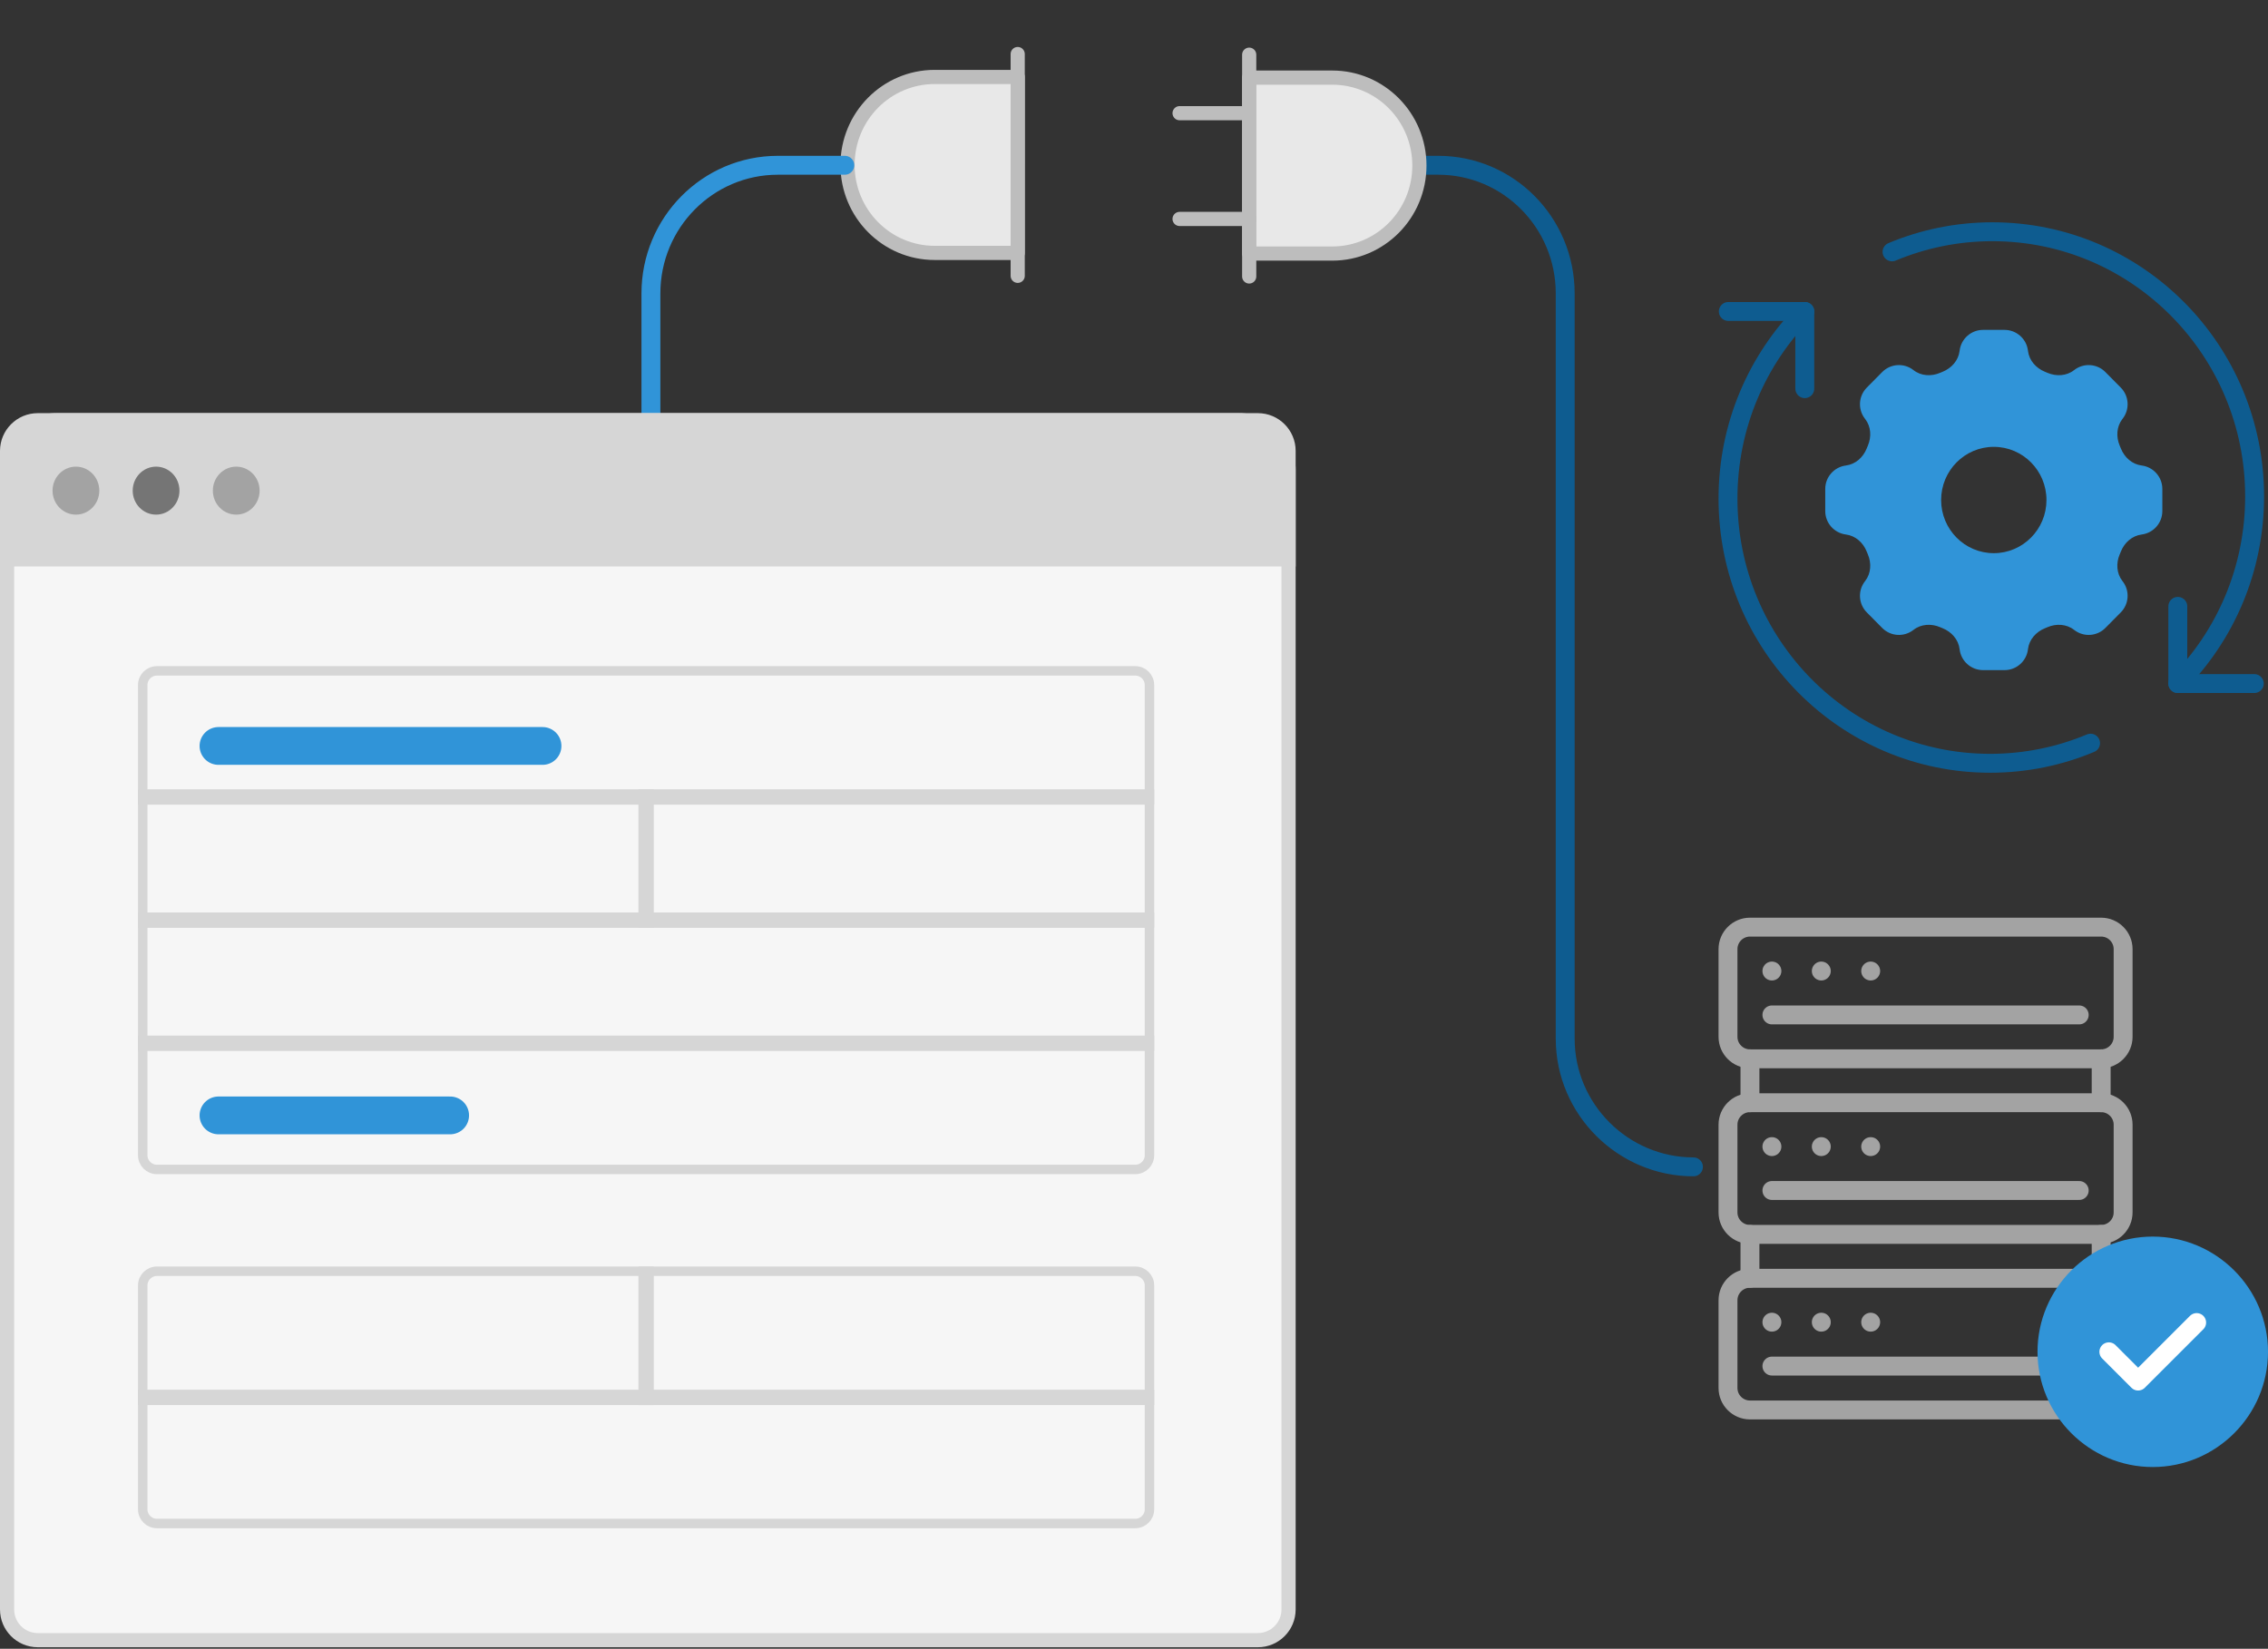<svg width="480" height="349" viewBox="0 0 480 349" fill="none" xmlns="http://www.w3.org/2000/svg">
<rect x="0" y="0" width="480" height="349" fill="#333333" stroke="none"/>
<path d="M215.39 16.291L197.817 16.291C187.63 16.291 179.371 24.629 179.371 34.913C179.371 45.198 187.63 53.535 197.817 53.535L215.39 53.535L215.39 16.291Z" fill="#E8E8E8" stroke="#BDBDBD" stroke-width="3" stroke-miterlimit="10" stroke-linecap="round" stroke-linejoin="round"/>
<path d="M215.387 58.387L215.386 11.44" stroke="#BDBDBD" stroke-width="3" stroke-miterlimit="10" stroke-linecap="round" stroke-linejoin="round"/>
<path d="M178.798 34.984L164.632 34.984C149.791 34.984 137.761 47.13 137.761 62.111L137.76 87.911" stroke="#3094D8" stroke-width="4" stroke-miterlimit="10" stroke-linecap="round" stroke-linejoin="round"/>
<path d="M301.037 34.984L304.388 34.984C319.229 34.984 331.26 47.13 331.26 62.112L331.26 219.869C331.26 234.851 343.559 246.997 358.4 246.997V246.997" stroke="#0E5C90" stroke-width="4" stroke-miterlimit="10" stroke-linecap="round" stroke-linejoin="round"/>
<path d="M264.141 23.959L249.648 23.959" stroke="#BDBDBD" stroke-width="3" stroke-miterlimit="10" stroke-linecap="round" stroke-linejoin="round"/>
<path d="M264.383 53.672L281.956 53.672C292.143 53.672 300.402 45.334 300.402 35.05C300.402 24.765 292.143 16.428 281.956 16.428L264.383 16.428L264.383 53.672Z" fill="#E8E8E8" stroke="#BDBDBD" stroke-width="3" stroke-miterlimit="10" stroke-linecap="round" stroke-linejoin="round"/>
<path d="M264.38 11.576L264.38 58.523" stroke="#BDBDBD" stroke-width="3" stroke-miterlimit="10" stroke-linecap="round" stroke-linejoin="round"/>
<path d="M264.381 46.345L249.648 46.345" stroke="#BDBDBD" stroke-width="3" stroke-miterlimit="10" stroke-linecap="round" stroke-linejoin="round"/>
<path d="M8 88.953H266.213C269.803 88.953 272.713 91.863 272.713 95.453V340.685C272.713 344.274 269.803 347.185 266.213 347.185H8C4.41 347.185 1.5 344.274 1.5 340.685V95.453C1.5 91.863 4.41 88.953 8 88.953Z" fill="#F6F6F6" stroke="#D6D6D6" stroke-width="3"/>
<path d="M0 99.453C0 92.826 5.373 87.453 12 87.453H262.213C268.841 87.453 274.213 92.826 274.213 99.453V119.904H0V99.453Z" fill="#D6D6D6"/>
<ellipse cx="16.07" cy="103.856" rx="4.948" ry="5.079" fill="#A3A3A3"/>
<ellipse cx="33.033" cy="103.856" rx="4.948" ry="5.079" fill="#757575"/>
<ellipse cx="49.998" cy="103.856" rx="4.948" ry="5.079" fill="#A3A3A3"/>
<line x1="4" y1="-4" x2="72.577" y2="-4" transform="matrix(-1 8.74225e-08 8.74231e-08 1 118.818 161.9)" stroke="#3094D8" stroke-width="8" stroke-linecap="round"/>
<line x1="4" y1="-4" x2="53.026" y2="-4" transform="matrix(-1 0 0 1 99.267 240.105)" stroke="#3094D8" stroke-width="8" stroke-linecap="round"/>
<path d="M240.275 142.008H33.207C31.55 142.008 30.207 143.351 30.207 145.008V169.335H243.275V145.008C243.275 143.351 241.932 142.008 240.275 142.008Z" stroke="#D6D6D6" stroke-width="2"/>
<rect x="-1" y="1" width="107.163" height="27.327" transform="matrix(-1 0 0 1 242.275 167.078)" stroke="#D6D6D6" stroke-width="2"/>
<path d="M240.275 269.094H136.112V296.421H243.275V272.094C243.275 270.437 241.932 269.094 240.275 269.094Z" stroke="#D6D6D6" stroke-width="2"/>
<rect x="-1" y="1" width="107.163" height="27.327" transform="matrix(-1 0 0 1 136.372 167.078)" stroke="#D6D6D6" stroke-width="2"/>
<path d="M33.209 269.094C31.552 269.094 30.209 270.437 30.209 272.094V296.421H137.372V269.094H33.209Z" stroke="#D6D6D6" stroke-width="2"/>
<rect x="-1" y="1" width="213.068" height="27.327" transform="matrix(-1 0 0 1 242.275 193.146)" stroke="#D6D6D6" stroke-width="2"/>
<path d="M30.207 220.216V244.543C30.207 246.2 31.55 247.543 33.207 247.543H240.275C241.932 247.543 243.275 246.2 243.275 244.543V220.216H30.207Z" stroke="#D6D6D6" stroke-width="2"/>
<path d="M30.207 295.163V319.49C30.207 321.147 31.55 322.49 33.207 322.49H240.275C241.932 322.49 243.275 321.147 243.275 319.49V295.163H30.207Z" stroke="#D6D6D6" stroke-width="2"/>
<path d="M370.36 196.253H444.692C447.247 196.253 449.337 198.343 449.337 200.898V219.481C449.337 222.037 447.247 224.127 444.692 224.127H370.36C367.805 224.127 365.714 222.037 365.714 219.481V200.898C365.714 198.343 367.805 196.253 370.36 196.253Z" stroke="#A3A3A3" stroke-width="4" stroke-miterlimit="22.926" stroke-linecap="round" stroke-linejoin="round"/>
<path d="M375.005 214.835H440.046" stroke="#A3A3A3" stroke-width="4" stroke-miterlimit="22.926" stroke-linecap="round" stroke-linejoin="round"/>
<path d="M375.005 205.544H375.008" stroke="#A3A3A3" stroke-width="4" stroke-miterlimit="22.926" stroke-linecap="round" stroke-linejoin="round"/>
<path d="M385.459 205.544H385.462" stroke="#A3A3A3" stroke-width="4" stroke-miterlimit="22.926" stroke-linecap="round" stroke-linejoin="round"/>
<path d="M395.911 205.544H395.914" stroke="#A3A3A3" stroke-width="4" stroke-miterlimit="22.926" stroke-linecap="round" stroke-linejoin="round"/>
<path d="M370.36 233.418H444.692C447.247 233.418 449.337 235.508 449.337 238.063V256.646C449.337 259.202 447.247 261.292 444.692 261.292H370.36C367.805 261.292 365.714 259.202 365.714 256.646V238.063C365.714 235.508 367.805 233.418 370.36 233.418Z" stroke="#A3A3A3" stroke-width="4" stroke-miterlimit="22.926" stroke-linecap="round" stroke-linejoin="round"/>
<path d="M375.005 252H440.046" stroke="#A3A3A3" stroke-width="4" stroke-miterlimit="22.926" stroke-linecap="round" stroke-linejoin="round"/>
<path d="M375.005 242.709H375.008" stroke="#A3A3A3" stroke-width="4" stroke-miterlimit="22.926" stroke-linecap="round" stroke-linejoin="round"/>
<path d="M385.459 242.709H385.462" stroke="#A3A3A3" stroke-width="4" stroke-miterlimit="22.926" stroke-linecap="round" stroke-linejoin="round"/>
<path d="M395.911 242.709H395.914" stroke="#A3A3A3" stroke-width="4" stroke-miterlimit="22.926" stroke-linecap="round" stroke-linejoin="round"/>
<path d="M437.901 298.458H370.36C367.805 298.458 365.714 296.368 365.714 293.812V275.229C365.714 272.674 367.805 270.584 370.36 270.584H440.164" stroke="#A3A3A3" stroke-width="4" stroke-miterlimit="22.926" stroke-linecap="round" stroke-linejoin="round"/>
<path d="M375.005 289.168H434.772" stroke="#A3A3A3" stroke-width="4" stroke-miterlimit="22.926" stroke-linecap="round" stroke-linejoin="round"/>
<path d="M375.005 279.876H375.008" stroke="#A3A3A3" stroke-width="4" stroke-miterlimit="22.926" stroke-linecap="round" stroke-linejoin="round"/>
<path d="M385.459 279.876H385.462" stroke="#A3A3A3" stroke-width="4" stroke-miterlimit="22.926" stroke-linecap="round" stroke-linejoin="round"/>
<path d="M395.911 279.876H395.914" stroke="#A3A3A3" stroke-width="4" stroke-miterlimit="22.926" stroke-linecap="round" stroke-linejoin="round"/>
<path d="M370.361 224.127V233.418" stroke="#A3A3A3" stroke-width="4" stroke-miterlimit="22.926" stroke-linecap="round" stroke-linejoin="round"/>
<path d="M444.691 224.127V233.418" stroke="#A3A3A3" stroke-width="4" stroke-miterlimit="22.926" stroke-linecap="round" stroke-linejoin="round"/>
<path d="M370.361 261.293V270.584" stroke="#A3A3A3" stroke-width="4" stroke-miterlimit="22.926" stroke-linecap="round" stroke-linejoin="round"/>
<path d="M444.691 261.293V267.688" stroke="#A3A3A3" stroke-width="4" stroke-miterlimit="22.926" stroke-linecap="round" stroke-linejoin="round"/>
<path fill-rule="evenodd" clip-rule="evenodd" d="M455.61 310.537C469.043 310.537 480 299.581 480 286.147C480 272.714 469.043 261.757 455.61 261.757C442.176 261.757 431.22 272.714 431.22 286.147C431.22 299.581 442.176 310.537 455.61 310.537Z" fill="#3094D8"/>
<path d="M464.901 279.953L452.512 292.342L446.318 286.147" stroke="white" stroke-width="4" stroke-miterlimit="22.926" stroke-linecap="round" stroke-linejoin="round"/>
<path d="M477.1 144.693H460.914V128.353" stroke="#0E5C90" stroke-width="4" stroke-miterlimit="10" stroke-linecap="round" stroke-linejoin="round"/>
<path d="M365.781 65.93H381.967V82.27" stroke="#0E5C90" stroke-width="4" stroke-miterlimit="10" stroke-linecap="round" stroke-linejoin="round"/>
<path d="M460.913 144.693C470.955 134.554 477.167 120.548 477.167 105.078C477.167 74.137 452.321 49.054 421.672 49.054C414.147 49.054 406.976 50.573 400.432 53.312" stroke="#0E5C90" stroke-width="4" stroke-miterlimit="10" stroke-linecap="round" stroke-linejoin="round"/>
<path d="M442.449 157.31C435.906 160.05 428.735 161.569 421.21 161.569C390.561 161.569 365.714 136.486 365.714 105.545C365.714 90.074 371.926 76.068 381.968 65.93" stroke="#0E5C90" stroke-width="4" stroke-miterlimit="10" stroke-linecap="round" stroke-linejoin="round"/>
<path d="M424.235 69.829C426.759 69.829 428.887 71.71 429.197 74.215L429.207 74.297C429.455 76.304 430.906 77.927 432.78 78.689C432.959 78.762 433.136 78.836 433.314 78.912C435.182 79.716 437.37 79.598 438.97 78.342C440.959 76.78 443.802 76.957 445.582 78.754L448.841 82.044C450.603 83.823 450.778 86.631 449.25 88.614L449.169 88.719C447.942 90.311 447.826 92.469 448.613 94.32C448.699 94.524 448.784 94.729 448.866 94.936C449.617 96.82 451.244 98.281 453.256 98.534C455.756 98.85 457.637 100.976 457.637 103.496V108.182C457.637 110.702 455.756 112.828 453.256 113.144C451.244 113.398 449.616 114.859 448.866 116.743C448.783 116.95 448.698 117.155 448.611 117.36C447.825 119.209 447.942 121.366 449.168 122.958L449.25 123.064C450.778 125.048 450.603 127.856 448.841 129.634L445.582 132.924C443.802 134.721 440.958 134.898 438.97 133.336C437.37 132.08 435.182 131.962 433.314 132.766C433.137 132.842 432.959 132.916 432.781 132.989C430.906 133.751 429.455 135.374 429.207 137.382L429.197 137.463C428.887 139.968 426.759 141.85 424.235 141.85H419.698C417.174 141.85 415.046 139.968 414.736 137.463L414.726 137.382C414.478 135.374 413.027 133.751 411.153 132.989C410.974 132.917 410.796 132.842 410.62 132.766C408.751 131.962 406.563 132.08 404.963 133.336C402.974 134.898 400.131 134.721 398.352 132.925L395.092 129.634C393.33 127.856 393.155 125.048 394.682 123.064L394.764 122.959C395.99 121.366 396.106 119.209 395.32 117.359C395.233 117.154 395.148 116.949 395.066 116.743C394.316 114.859 392.688 113.398 390.677 113.144C388.177 112.828 386.296 110.702 386.296 108.182V103.496C386.296 100.976 388.177 98.85 390.676 98.534C392.689 98.281 394.316 96.82 395.067 94.936C395.149 94.728 395.234 94.523 395.321 94.318C396.107 92.469 395.99 90.312 394.764 88.72L394.683 88.614C393.155 86.631 393.33 83.823 395.092 82.044L398.351 78.754C400.131 76.957 402.975 76.78 404.964 78.342C406.563 79.599 408.751 79.717 410.619 78.912C410.796 78.836 410.974 78.762 411.153 78.689C413.027 77.927 414.478 76.304 414.726 74.296L414.736 74.215C415.046 71.71 417.174 69.829 419.698 69.829H424.235ZM421.966 94.587C415.81 94.587 410.82 99.626 410.82 105.841C410.82 112.055 415.81 117.093 421.966 117.094C428.122 117.094 433.113 112.056 433.114 105.841C433.114 99.626 428.122 94.587 421.966 94.587Z" fill="#3094D8"/>
</svg>
